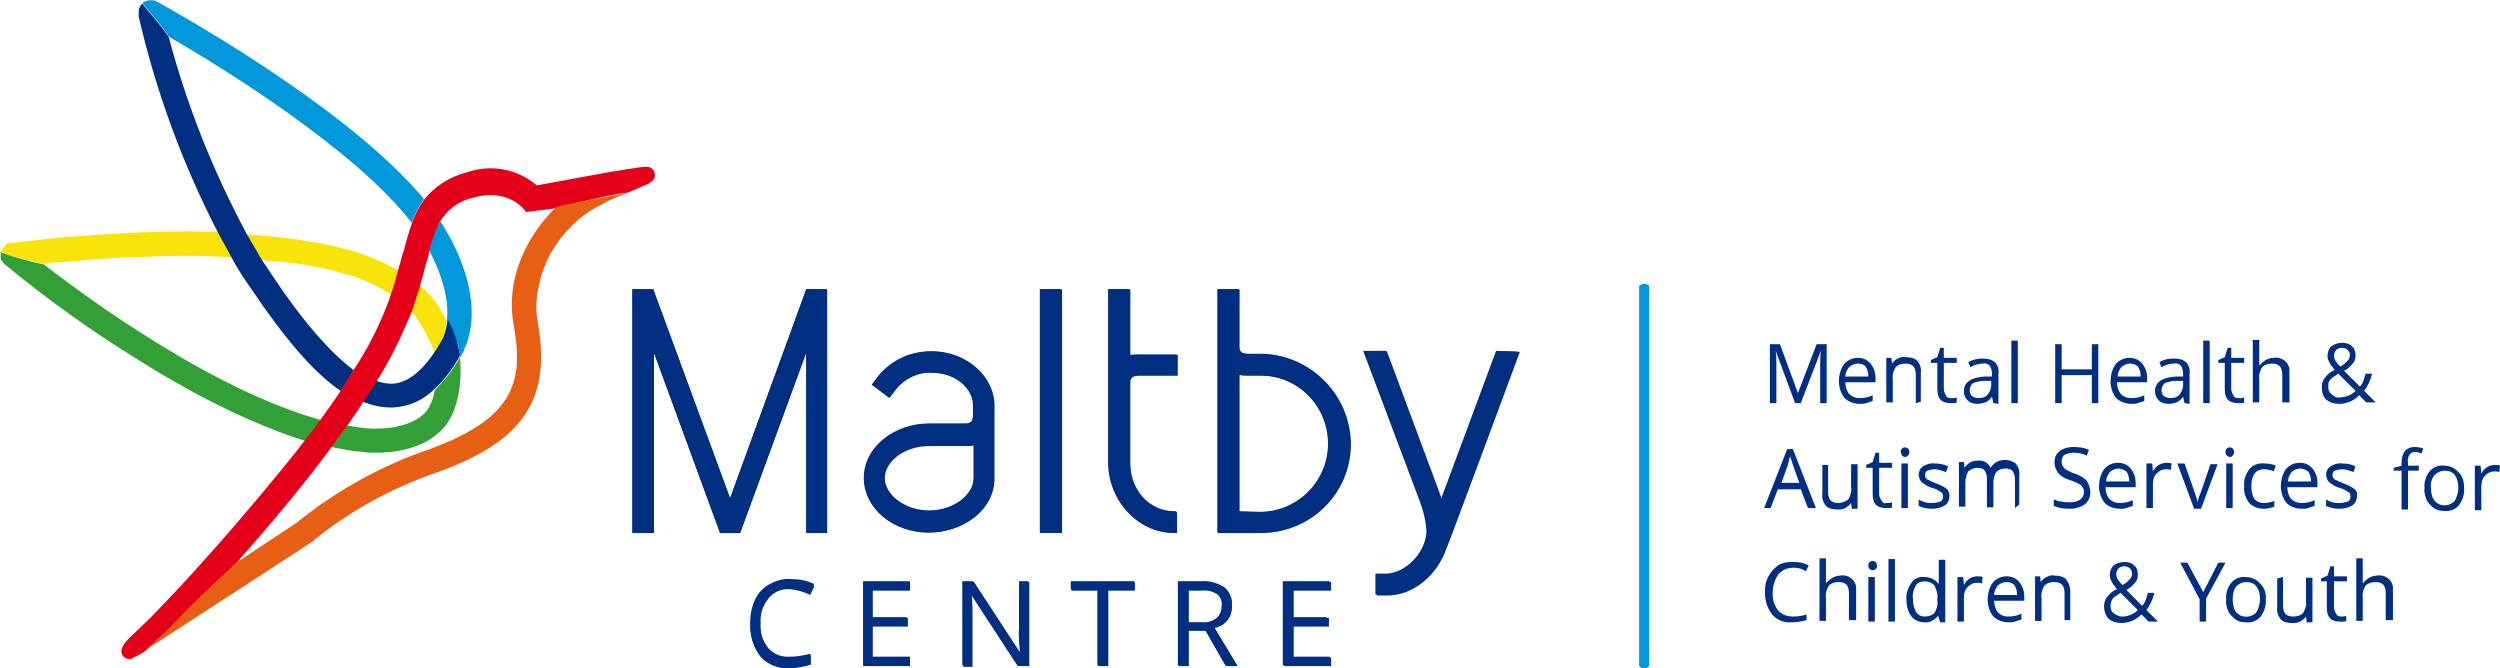 <?xml version="1.0" encoding="utf-8"?>
<!-- Generator: Adobe Illustrator 26.5.0, SVG Export Plug-In . SVG Version: 6.00 Build 0)  -->
<svg version="1.1" id="Group_354" xmlns="http://www.w3.org/2000/svg" xmlns:xlink="http://www.w3.org/1999/xlink" x="0px" y="0px"
	 viewBox="0 0 347.9 93" style="enable-background:new 0 0 347.9 93;" xml:space="preserve">
<style type="text/css">
	.st0{fill:#002E81;}
	.st1{fill:#0098DA;}
	.st2{fill:none;}
	.st3{fill:#33A037;}
	.st4{fill:#F9E30A;}
	.st5{fill:#E50019;}
	.st6{fill:#E75F15;}
</style>
<g id="Group_348" transform="translate(0 0.777)">
	<path id="Path_177" class="st0" d="M115.1,39.5v33.9h-2.9V48.3L103,73.4h-2.8L91,48.3v25.1H88V39.5h2.9l10.7,29.1l10.6-29.1
		L115.1,39.5z"/>
	<path id="Path_178" class="st0" d="M120.3,65.8c0-4.3,4.2-7.6,9.1-7.6h5.1c0.2,0,1,0,1-1.1v-1.4c0-2.4-2.5-4.6-5.8-4.6
		c-1.9-0.1-3.8,0.8-5,2.3l-0.9,1.2l-2.4-1.8l0.9-1.2c1.8-2.2,4.5-3.5,7.4-3.5c4.7,0,8.7,3.4,8.7,7.6v10.1c0,4.3-4.2,7.5-9.1,7.5
		S120.3,70.1,120.3,65.8z M129.3,61.3c-3.4,0-6.2,2.1-6.2,4.6c0,2.4,2.8,4.6,6.2,4.6c3.3,0,6.2-2.1,6.2-4.6v-4.7
		c-0.4,0.1-0.7,0.1-1.1,0.1L129.3,61.3z"/>
	<path id="Path_179" class="st0" d="M144.8,39.5h3v33.9h-3V39.5z"/>
	<path id="Path_180" class="st0" d="M163.4,70.5h0.4v2.9h-0.4c-5,0-9.1-4.5-9.1-9.8V39.5h3v9.2c0.4-0.1,0.9-0.1,1.3-0.1h5.3v2.9
		h-5.3c-1.3,0-1.3,0.6-1.3,1v11.2C157.3,67.5,160.1,70.5,163.4,70.5z"/>
	<path id="Path_181" class="st0" d="M169.5,73.4V39.5h3v8.1c0,0.2,0,0.9,1.3,0.9h1.7c6.9,0.1,12.4,5.6,12.5,12.5
		c0,6.9-5.6,12.4-12.5,12.4L169.5,73.4z M175.5,70.5c5.2,0,9.5-4.2,9.5-9.5c0-5.2-4.2-9.5-9.5-9.5h-1.7c-0.4,0-0.9,0-1.3-0.1v19.1
		L175.5,70.5z"/>
	<path id="Path_182" class="st0" d="M211.5,48.2c0,0-9.4,25.4-10.3,27.6c-1.3,3.5-4.5,6.3-8.2,6.3h-1.4v-2.9h1.4c2.8,0,5.7-3,5.7-6
		c-0.1-1.4-0.4-2.7-0.9-4l-7.9-21.1h3.1c7.5,20.1,7.6,20.5,7.7,20.7l7.7-20.7L211.5,48.2z"/>
</g>
<g id="Group_349" transform="translate(16.236 41.293)">
	<path id="Path_183" class="st0" d="M93.7,40.7c-1.2-0.1-2.3,0.4-3,1.3c-0.8,1-1.2,2.2-1.1,3.5c-0.1,1.3,0.3,2.5,1.1,3.6
		c0.8,0.9,1.9,1.3,3.1,1.3c0.9,0,1.9-0.2,2.8-0.4v1.2c-1,0.3-2,0.5-3,0.5c-1.5,0.1-3-0.5-4-1.6c-1-1.3-1.5-2.9-1.4-4.5
		c0-1.1,0.2-2.2,0.7-3.2c0.4-0.9,1.1-1.6,2-2.1c0.9-0.5,2-0.8,3-0.7c1.1,0,2.2,0.2,3.2,0.7l-0.6,1.2C95.5,41,94.6,40.8,93.7,40.7z"
		/>
	<path id="Path_184" class="st0" d="M110.4,51.4h-6.5V39.7h6.5v1.2h-5.2v3.8h4.9v1.2h-4.9v4.3h5.2L110.4,51.4z"/>
	<path id="Path_185" class="st0" d="M127,51.4h-1.6l-6.4-9.8H119c0.1,1.2,0.1,2.2,0.1,3.2v6.7h-1.3V39.7h1.5l6.4,9.8h0.1
		c0-0.1,0-0.6-0.1-1.4s0-1.3,0-1.7v-6.7h1.3L127,51.4z"/>
	<path id="Path_186" class="st0" d="M138,51.4h-1.4V40.9h-3.7v-1.2h8.8v1.2H138L138,51.4z"/>
	<path id="Path_187" class="st0" d="M149.2,46.5v4.9h-1.4V39.7h3.2c1.1-0.1,2.2,0.2,3.2,0.8c0.7,0.6,1.1,1.5,1,2.5
		c0.1,1.5-0.9,2.8-2.4,3.1l3.2,5.3h-1.6l-2.8-4.9L149.2,46.5z M149.2,45.4h1.9c0.7,0.1,1.5-0.1,2.1-0.6c0.5-0.4,0.7-1.1,0.7-1.7
		c0.1-0.6-0.2-1.3-0.7-1.7c-0.7-0.4-1.4-0.6-2.2-0.5h-1.8L149.2,45.4z"/>
	<path id="Path_188" class="st0" d="M169,51.4h-6.5V39.7h6.5v1.2h-5.2v3.8h4.9v1.2h-4.9v4.3h5.2V51.4z"/>
</g>
<path id="Path_189" class="st1" d="M229.5,92.6c-0.1,0.3-0.4,0.4-0.7,0.4c-0.3,0-0.6-0.1-0.7-0.4V39.8c0.2-0.2,0.5-0.3,0.7-0.3
	c0.3,0,0.5,0.1,0.7,0.3L229.5,92.6z"/>
<g id="Group_352" transform="translate(0 0.726)">
	<g id="Group_350">
		<path id="Path_190" class="st0" d="M115.1,39.5v33.9h-2.9V48.3L103,73.4h-2.8L91,48.3v25.1H88V39.5h2.9l10.7,29.1l10.6-29.1H115.1
			z"/>
		<path id="Path_191" class="st0" d="M120.2,65.8c0-4.3,4.2-7.6,9.1-7.6h5.1c0.2,0,1,0,1-1.1v-1.4c0-2.4-2.5-4.6-5.8-4.6
			c-1.9-0.1-3.8,0.8-5,2.3l-0.9,1.2l-2.4-1.8l0.9-1.2c1.8-2.2,4.5-3.5,7.4-3.4c4.7,0,8.7,3.4,8.7,7.6v10.1c0,4.2-4.2,7.5-9.1,7.5
			S120.2,70,120.2,65.8z M129.3,61.2c-3.4,0-6.2,2.1-6.2,4.5c0,2.4,2.8,4.6,6.2,4.6c3.3,0,6.2-2.1,6.2-4.6v-4.7
			c-0.4,0.1-0.7,0.1-1.1,0.1L129.3,61.2z"/>
		<path id="Path_192" class="st0" d="M144.7,39.5h2.9v33.9h-2.9V39.5z"/>
		<path id="Path_193" class="st0" d="M163.3,70.4h0.4v3h-0.4c-5,0-9.1-4.5-9.1-9.8V39.5h2.9v9.2c0.4-0.1,0.9-0.1,1.3-0.1h5.3v2.9
			h-5.3c-1.3,0-1.3,0.6-1.3,1v11.2C157.2,67.4,160,70.4,163.3,70.4z"/>
		<path id="Path_194" class="st0" d="M169.4,73.4V39.5h2.9v8.1c0,0.2,0,0.9,1.3,0.9h1.7c6.9,0,12.4,5.6,12.4,12.4
			s-5.6,12.4-12.4,12.4L169.4,73.4z M175.3,70.5c5.2,0,9.5-4.2,9.5-9.5c0-5.2-4.2-9.5-9.5-9.5h-1.7c-0.4,0-0.9,0-1.3-0.1v19
			L175.3,70.5z"/>
		<path id="Path_195" class="st0" d="M211.3,48.2c0,0-9.4,25.3-10.3,27.5c-1.3,3.5-4.5,6.3-8.2,6.3h-1.4v-2.9h1.4c2.8,0,5.7-3,5.7-6
			c-0.1-1.4-0.4-2.7-0.9-4l-7.9-21h3.1c7.5,20.1,7.6,20.4,7.7,20.7l7.7-20.7L211.3,48.2z"/>
	</g>
	<g id="Group_351" transform="translate(16.209 40.455)">
		<path id="Path_196" class="st0" d="M93.7,40.7c-1.2-0.1-2.3,0.4-3,1.3c-0.8,1-1.2,2.2-1.1,3.5c-0.1,1.3,0.3,2.5,1.1,3.5
			c0.8,0.9,1.9,1.3,3.1,1.2c0.9,0,1.9-0.2,2.8-0.4v1.2c-1,0.3-2,0.5-3,0.5c-1.5,0.1-3-0.5-4-1.6c-1-1.3-1.5-2.8-1.4-4.5
			c0-1.1,0.2-2.2,0.7-3.2c0.4-0.9,1.1-1.6,2-2.1c0.9-0.5,2-0.8,3-0.7c1.1,0,2.2,0.2,3.2,0.7l-0.6,1.2C95.5,41,94.6,40.7,93.7,40.7z"
			/>
		<path id="Path_197" class="st0" d="M110.4,51.4h-6.5V39.7h6.5v1.2h-5.2v3.8h4.8v1.2h-4.8v4.3h5.2V51.4z"/>
		<path id="Path_198" class="st0" d="M126.9,51.4h-1.5l-6.4-9.8h-0.1c0.1,1.2,0.1,2.2,0.1,3.2v6.6h-1.3V39.7h1.5l6.4,9.8h0.1
			c0-0.1,0-0.6-0.1-1.4c0-0.8-0.1-1.3,0-1.7v-6.7h1.3L126.9,51.4z"/>
		<path id="Path_199" class="st0" d="M137.9,51.4h-1.4V40.9h-3.7v-1.2h8.8v1.2h-3.7L137.9,51.4z"/>
		<path id="Path_200" class="st0" d="M149.1,46.5v4.9h-1.4V39.7h3.2c1.1-0.1,2.2,0.2,3.2,0.8c0.7,0.6,1.1,1.5,1,2.5
			c0.1,1.5-0.9,2.8-2.4,3.1l3.2,5.3h-1.6l-2.8-4.9H149.1z M149.1,45.4h1.9c0.7,0.1,1.5-0.1,2.1-0.6c0.5-0.4,0.7-1.1,0.7-1.7
			c0.1-0.6-0.2-1.3-0.7-1.7c-0.7-0.4-1.4-0.6-2.2-0.5h-1.8L149.1,45.4z"/>
		<path id="Path_201" class="st0" d="M168.8,51.4h-6.5V39.7h6.5v1.2h-5.2v3.8h4.8v1.2h-4.8v4.3h5.2V51.4z"/>
	</g>
</g>
<path id="Path_202" class="st2" d="M49.3,51.5c2.1-3.3,3.9-6.8,5.2-10.5c0,0-0.1,0-0.1-0.1c-2-1.3-4.1-2.2-6.4-2.9
	c-2.4-0.7-4.9-1.2-7.3-1.5l-0.2,0c-0.9-0.2-2-0.3-3.1-0.4c-0.3,0-0.6-0.1-0.9-0.1c0.4,0.7,0.9,1.4,1.4,2.1
	C42.1,44.7,46,49.1,49.3,51.5z"/>
<path id="Path_203" class="st2" d="M41,33.2l0.2,0c2.6,0.4,5.2,0.9,7.8,1.6c2.3,0.7,4.5,1.6,6.5,2.8c0.1-0.3,0.2-0.6,0.3-1
	c0.1-0.4,0.2-0.8,0.3-1.2l0.2-0.6c0.4-1.3,0.7-2.6,1.1-3.8C49.5,20.8,31.1,9.5,23.5,5.1c0,0,0,0,0,0.1c2.5,9.5,6.1,18.6,10.8,27.3
	c1.2,0.1,2.3,0.2,3.4,0.3C38.9,32.9,40,33,41,33.2z"/>
<path id="Path_204" class="st2" d="M47.4,54.4c-3.7-2.6-7.8-7.3-12.5-14.3c-0.9-1.4-1.8-2.9-2.7-4.3c-1.9-0.1-4-0.2-6.1-0.2
	c-2.6,0-5.3,0.1-8.1,0.2c-3.2,0.1-6.4,0.4-9.8,0.7c-0.8,0.1-1.5,0.2-2.3,0.2l0.1,0.1c3,2.3,7.8,5.9,13.5,9.5
	c9.5,6.1,18,10.2,25,12.1c0.5-0.7,1-1.4,1.5-2.1C46.6,55.6,47,55,47.4,54.4z"/>
<path id="Path_205" class="st2" d="M50.9,59.6c0.1,0,5.3,0.6,8.1-2.1c0.8-0.9,1.3-2,1.4-3.2c-1.6,1.5-3.6,2.4-5.8,2.6
	c-0.1,0-0.3,0-0.4,0c-1.3,0-2.6-0.3-3.8-0.8c-0.4,0.7-0.9,1.4-1.4,2.1c-0.2,0.3-0.5,0.7-0.7,1C49.1,59.4,50,59.5,50.9,59.6
	L50.9,59.6z"/>
<path id="Path_206" class="st2" d="M54.5,53.5c2.1-0.1,4.1-1.6,6-4.6c0-0.1,0-0.1-0.1-0.2c-0.1-0.3-0.2-0.6-0.4-0.9
	c-0.6-1.3-1.3-2.6-2.1-3.8c-0.2-0.3-0.5-0.5-0.7-0.8c-1.3,3.4-3,6.7-5,9.8C53,53.4,53.7,53.5,54.5,53.5z"/>
<path id="Path_207" class="st2" d="M32.9,78.4L32.9,78.4L32.9,78.4L32.9,78.4z"/>
<path id="Path_208" class="st2" d="M59.3,36.3c-0.1,0.4-0.2,0.8-0.3,1.2c-0.2,0.7-0.4,1.5-0.6,2.2c0.8,0.7,1.5,1.4,2.2,2.1
	c0.6,0.8,1.2,1.7,1.6,2.7l0,0c0.5-4.6-2.4-9.5-2.4-9.6l-0.1-0.1l0,0c-0.1,0.3-0.2,0.6-0.2,0.9L59.3,36.3z"/>
<path id="Path_209" class="st2" d="M64.7,48.3c0,0,0,0.1-0.1,0.1c0,0.1-0.1,0.3-0.1,0.4c-0.2,0.3-0.3,0.6-0.5,0.9
	c0.4,3.9-0.4,8-2.6,10.2c-2.7,2.7-6.8,3.1-9.1,3.1c-0.6,0-1.2,0-1.8-0.1c-1.5-0.1-3-0.4-4.5-0.7c-4,5.3-8.9,11.2-13.5,16.4l0.4-0.3
	l0,0c4.3-2.9,8.1-5.4,8.5-5.7c0.1,0,0.1-0.1,0.2-0.2c5.4-4.3,11.5-7.7,18.1-9.9c11.7-4.2,13.1-9.3,11.7-17.2
	c-1.1-6.2,1.6-12.3,5.9-16.5l0,0c0,0,0,0,0,0l-4.1,0.5l-0.4-0.5c-0.1-0.1-2.4-2.8-6.9-1.5c-2,0.4-3.7,1.7-4.7,3.4
	c0.6,0.8,1.1,1.7,1.5,2.6C63.2,34.1,67.5,41.9,64.7,48.3z"/>
<path id="Path_210" class="st3" d="M52.3,63c2.3,0,6.4-0.4,9.1-3.1c2.2-2.1,3-6.3,2.6-10.2l0,0c-0.9,1.7-2.1,3.2-3.5,4.6
	c-0.2,1.2-0.6,2.3-1.4,3.2c-2.8,2.7-8.1,2.1-8.1,2.1l-0.1,0c-0.8-0.1-1.7-0.2-2.6-0.4c-0.7,1-1.4,2-2.2,3c1.5,0.3,3,0.6,4.5,0.7
	C51.1,63,51.7,63,52.3,63z"/>
<path id="Path_211" class="st3" d="M19.6,46.3c-5.7-3.6-10.5-7.2-13.5-9.5c-2-0.4-4-1-6-1.7c0,0,0,0.1,0,0.1c0,0.1,0,0.1,0,0.2
	s0,0.1,0,0.1c0,0.1,0,0.1,0,0.2c0,0,0,0,0,0c0,0,0,0.1,0,0.1c0,0.1,0,0.1,0,0.2c0,0.1,0,0.1,0.1,0.2c0,0.1,0,0.1,0.1,0.1
	c0,0.1,0.1,0.1,0.1,0.2c0,0,0.1,0.1,0.1,0.1c0,0.1,0.1,0.1,0.2,0.2c0,0,0,0,0.1,0.1c0,0,0,0,0,0c5.7,4.7,11.7,9,18,12.9
	c7.2,4.6,15.8,9.1,23.8,11.6c0.7-1,1.5-1.9,2.2-2.9C37.6,56.5,29.1,52.4,19.6,46.3z"/>
<path id="Path_212" class="st4" d="M40.5,36.6l0.2,0c2.5,0.3,4.9,0.8,7.3,1.5c2.3,0.6,4.4,1.6,6.4,2.9c0,0,0.1,0,0.1,0.1
	c0.4-1.2,0.7-2.3,1-3.4c-2-1.2-4.2-2.1-6.5-2.8c-2.6-0.7-5.1-1.2-7.8-1.6l-0.2,0c-1-0.2-2.1-0.3-3.3-0.4c-1.1-0.1-2.2-0.2-3.4-0.3
	c0.7,1.2,1.4,2.4,2.1,3.6c0.3,0,0.6,0.1,0.9,0.1C38.5,36.3,39.5,36.4,40.5,36.6z"/>
<path id="Path_213" class="st4" d="M6,36.7c0.8-0.1,1.5-0.2,2.3-0.2c3.4-0.3,6.7-0.6,9.8-0.7c2.8-0.1,5.5-0.2,8.1-0.2
	c2.1,0,4.1,0.1,6.1,0.2c-0.7-1.2-1.3-2.3-1.9-3.5c-1.3,0-2.7-0.1-4.1-0.1c-2.6,0-5.4,0.1-8.3,0.2c-3.2,0.2-6.6,0.4-10,0.7
	c-2.1,0.2-4.3,0.5-6.5,0.7c0,0-0.1,0-0.1,0c-0.1,0-0.1,0-0.2,0c-0.1,0-0.1,0-0.2,0.1c-0.1,0-0.1,0-0.1,0.1c-0.1,0-0.1,0.1-0.1,0.1
	c0,0-0.1,0.1-0.1,0.1c0,0-0.1,0.1-0.1,0.1c0,0-0.1,0.1-0.1,0.1c0,0,0,0,0,0c0,0.1-0.1,0.1-0.1,0.2c0,0-0.1,0.1-0.1,0.1
	c0,0.1,0,0.1-0.1,0.2c0,0,0,0.1-0.1,0.1c0,0,0,0,0,0.1C2,35.8,4,36.3,6,36.7L6,36.7z"/>
<path id="Path_214" class="st4" d="M58.4,39.7c-0.3,1.1-0.7,2.3-1.2,3.6c0.2,0.3,0.5,0.5,0.7,0.8c0.8,1.2,1.5,2.5,2.1,3.8
	c0.1,0.3,0.3,0.6,0.4,0.9c0,0.1,0,0.1,0.1,0.2c0.3-0.5,0.7-1.1,1-1.7c0,0,0,0,0,0c0-0.1,0-0.2,0.1-0.2c0.3-0.8,0.5-1.6,0.6-2.4l0,0
	c-0.5-0.9-1-1.8-1.6-2.7C59.9,41.1,59.2,40.4,58.4,39.7z"/>
<path id="Path_215" class="st1" d="M59.7,34.9l0.1,0.1c0,0.1,2.9,5,2.4,9.6l0,0c0.4,0.7,0.7,1.4,0.9,1.8c0.2,0.5,0.4,1,0.6,1.5
	c0.1,0.2,0.1,0.4,0.1,0.6c0.1,0.3,0.1,0.6,0.2,1c0,0.1,0,0.1,0,0.2c0,0,0,0.1,0,0.1c0.2-0.3,0.3-0.6,0.5-0.9
	c0.1-0.1,0.1-0.2,0.1-0.4c0,0,0.1-0.1,0.1-0.1c2.8-6.5-1.5-14.2-1.9-15c-0.5-0.9-1-1.8-1.5-2.6C60.5,32,60,33.4,59.7,34.9L59.7,34.9
	z"/>
<path id="Path_216" class="st1" d="M23.5,5.1c7.6,4.4,25.9,15.7,33.8,25.9c0.4-1.2,1-2.3,1.7-3.3C48,14.5,23,0.9,21.8,0.2
	c-0.6-0.3-1.4-0.2-2,0.2C21,1.9,22.4,3.4,23.5,5.1C23.5,5.2,23.5,5.1,23.5,5.1z"/>
<path id="Path_217" class="st1" d="M63.7,48.4c0-0.2,0-0.4-0.1-0.6c-0.1-0.5-0.3-1-0.6-1.5c-0.2-0.5-0.5-1.1-0.9-1.8l0,0
	C62.9,45.7,63.4,47,63.7,48.4z"/>
<path id="Path_218" class="st0" d="M37.8,38.2c-0.5-0.7-0.9-1.4-1.4-2.1c-0.7-1.2-1.4-2.4-2.1-3.6c-4.6-8.6-8.3-17.8-10.8-27.3
	c-1.2-1.8-2.6-3.3-3.7-4.7c-0.1,0.1-0.3,0.3-0.3,0.4c-0.2,0.3-0.2,0.6-0.2,1c0,0.1,0,0.3,0,0.4c2.4,10.4,6.1,20.5,11,30
	c0.6,1.2,1.3,2.3,1.9,3.5c0.8,1.5,1.7,2.9,2.7,4.3c4.7,7,8.7,11.7,12.5,14.3c0.7-1,1.3-2,1.8-2.9C46,49.1,42.1,44.7,37.8,38.2z"/>
<path id="Path_219" class="st0" d="M64,49.6c0-0.1,0-0.2,0-0.2c-0.1-0.4-0.1-0.7-0.2-1c-0.3-1.4-0.8-2.7-1.5-3.9
	c-0.1,0.8-0.3,1.6-0.6,2.4c0,0.1-0.1,0.2-0.1,0.2c0,0,0,0,0,0c-0.3,0.6-0.7,1.2-1,1.7c-1.9,2.9-3.9,4.5-6,4.6
	c-0.7,0-1.5-0.1-2.2-0.4c-0.6,0.9-1.2,1.9-1.9,2.9c1.2,0.5,2.5,0.8,3.8,0.8c0.1,0,0.3,0,0.4,0c2.2-0.1,4.2-1,5.8-2.6
	c1.4-1.3,2.6-2.9,3.5-4.6l0,0C64,49.7,64,49.7,64,49.6z"/>
<path id="Path_220" class="st5" d="M91,23.8c-0.2-0.4-0.6-0.6-1.1-0.6c-0.7,0-5.4,0.8-5.4,0.8l-9.8,1.8c-2.7-2.3-6.4-3-9.8-1.8
	c-2.3,0.6-4.4,1.9-5.9,3.8c-0.7,1-1.3,2.1-1.7,3.3c-0.4,1.2-0.8,2.5-1.1,3.8L56,35.4c-0.1,0.4-0.2,0.8-0.3,1.2
	c-0.1,0.3-0.2,0.6-0.3,1c-0.3,1.1-0.6,2.2-1,3.4c-1.3,3.7-3,7.2-5.2,10.5c-0.6,0.9-1.2,1.9-1.8,2.9c-0.4,0.6-0.8,1.2-1.3,1.9
	c-0.5,0.7-1,1.4-1.5,2.1c-0.7,1-1.5,2-2.2,2.9c-1.1,1.5-2.3,2.9-3.5,4.4c-2.7,3.3-5.5,6.6-8.3,9.8c-2.4,2.7-4.8,5.4-7.3,8
	c-0.8,0.8-1.6,1.7-2.4,2.5c-0.8,0.8-1.6,1.5-2.4,2.3c-0.6,0.6-1.7,1.5-1.6,2.5c0.1,0.6,0.7,1,1.3,0.9c0.1,0,0.1,0,0.2-0.1
	c0.6-0.3,1.2-0.6,1.7-0.9c4.6-3.8,4-4.2,12.8-12.2l0,0v0v0l-0.4,0.3c4.6-5.2,9.6-11.1,13.5-16.4c0.8-1,1.5-2.1,2.2-3
	c0.2-0.3,0.5-0.7,0.7-1c0.5-0.7,1-1.4,1.4-2.1c0.7-1,1.3-2,1.9-2.9c2-3.1,3.6-6.4,5-9.8c0.5-1.3,0.8-2.5,1.2-3.6
	c0.2-0.8,0.4-1.5,0.6-2.2c0.1-0.4,0.2-0.8,0.3-1.2l0.2-0.6c0.1-0.3,0.2-0.6,0.2-0.9c0.3-1.4,0.8-2.8,1.5-4.2c1-1.7,2.7-3,4.7-3.4
	c4.5-1.3,6.8,1.4,6.9,1.5l0.4,0.5l4.1-0.5c0,0,0,0,0,0c2.8-0.7,7.3-1.9,10.1-2.2l3-1.3C90.5,25.3,91.5,25,91,23.8z"/>
<path id="Path_221" class="st6" d="M32.9,78.3L32.9,78.3L32.9,78.3L32.9,78.3z"/>
<path id="Path_222" class="st6" d="M77.4,28.8c-4.3,4.2-7.1,10.3-5.9,16.5c1.4,7.9,0,12.9-11.7,17.2c-6.5,2.2-12.7,5.6-18.1,9.9
	c-0.1,0.1-0.2,0.2-0.2,0.2c-0.5,0.3-4.2,2.8-8.6,5.7v0v0l0,0c-8.8,8-8.2,8.4-12.8,12.2c0.2-0.1,0.3-0.2,0.5-0.3
	c0.3-0.2,0.8-0.5,1.3-0.8c5.4-3.5,21.1-13.7,21.5-14c0.2-0.1,0.4-0.3,0.5-0.4c5.1-4.1,10.9-7.2,17-9.3c12-4.3,15.9-10.2,13.9-21
	c-0.2-1.1-0.2-2.2-0.1-3.2c0.1-1.2,0.4-2.3,0.7-3.4c0.4-1.2,0.9-2.3,1.5-3.3c0.7-1.1,1.4-2.1,2.3-3c0.9-1,1.9-1.8,3-2.5
	c1.7-1,3.5-1.9,5.3-2.5C83.4,27.6,80.2,28.1,77.4,28.8z"/>
<path id="Path_223" class="st0" d="M249.8,56.1l-2.7-7.3h0c0.1,0.6,0.1,1.3,0.1,2.1v5.2h-0.9v-8.2h1.4l2.5,6.8h0l2.6-6.8h1.4v8.2
	h-0.9v-5.3c0-0.6,0-1.3,0.1-2h0l-2.8,7.3H249.8z"/>
<path id="Path_224" class="st0" d="M258.8,56.2c-0.8,0-1.6-0.3-2.1-0.8c-0.5-0.6-0.8-1.5-0.8-2.3c0-0.8,0.2-1.7,0.7-2.4
	c0.5-0.6,1.2-0.9,1.9-0.9c0.7,0,1.3,0.2,1.8,0.8c0.5,0.6,0.7,1.3,0.7,2v0.6h-4.2c0,0.6,0.2,1.2,0.5,1.6c0.4,0.4,0.9,0.6,1.4,0.6
	c0.7,0,1.3-0.1,1.9-0.4v0.8c-0.3,0.1-0.6,0.2-0.9,0.3C259.5,56.2,259.1,56.2,258.8,56.2z M258.5,50.6c-0.4,0-0.9,0.2-1.2,0.5
	c-0.3,0.4-0.5,0.8-0.5,1.3h3.2c0-0.5-0.1-1-0.4-1.4C259.4,50.7,258.9,50.6,258.5,50.6L258.5,50.6z"/>
<path id="Path_225" class="st0" d="M266.6,56.1v-4c0-0.4-0.1-0.8-0.3-1.1c-0.3-0.3-0.7-0.4-1.1-0.4c-0.5,0-1,0.1-1.4,0.5
	c-0.3,0.5-0.5,1.1-0.4,1.7v3.2h-0.9v-6.2h0.7l0.1,0.8h0c0.2-0.3,0.5-0.6,0.8-0.7c0.4-0.2,0.7-0.3,1.1-0.2c0.6,0,1.2,0.1,1.6,0.5
	c0.4,0.5,0.6,1.1,0.5,1.7v4L266.6,56.1z"/>
<path id="Path_226" class="st0" d="M271.4,55.4c0.2,0,0.3,0,0.5,0c0.1,0,0.2,0,0.4-0.1V56c-0.1,0.1-0.3,0.1-0.4,0.1
	c-0.2,0-0.3,0-0.5,0c-1.2,0-1.8-0.6-1.8-1.9v-3.7h-0.9v-0.4l0.9-0.4l0.4-1.3h0.5v1.4h1.8v0.7h-1.8v3.6c0,0.3,0.1,0.6,0.3,0.9
	C270.9,55.3,271.1,55.4,271.4,55.4z"/>
<path id="Path_227" class="st0" d="M277.4,56.1l-0.2-0.9h0c-0.2,0.3-0.5,0.6-0.9,0.8c-0.4,0.1-0.7,0.2-1.1,0.2c-0.5,0-1-0.1-1.4-0.5
	c-0.4-0.4-0.5-0.8-0.5-1.3c0-1.2,1-1.9,2.9-2l1,0V52c0-0.4-0.1-0.8-0.3-1.1c-0.3-0.3-0.6-0.4-1-0.3c-0.6,0-1.2,0.2-1.7,0.5l-0.3-0.7
	c0.3-0.2,0.6-0.3,1-0.4c0.3-0.1,0.7-0.1,1.1-0.1c0.6,0,1.1,0.1,1.6,0.5c0.4,0.4,0.6,1,0.5,1.6v4.2L277.4,56.1z M275.3,55.4
	c0.5,0,1-0.1,1.3-0.5c0.3-0.4,0.5-0.8,0.5-1.3V53l-0.9,0c-0.5,0-1.1,0.1-1.6,0.3c-0.3,0.2-0.5,0.6-0.5,1c0,0.3,0.1,0.6,0.3,0.8
	C274.7,55.3,275,55.4,275.3,55.4z"/>
<path id="Path_228" class="st0" d="M280.8,56.1h-0.9v-8.7h0.9V56.1z"/>
<path id="Path_229" class="st0" d="M292,56.1h-0.9v-3.9h-4.2v3.9h-0.9v-8.2h0.9v3.5h4.2v-3.5h0.9L292,56.1z"/>
<path id="Path_230" class="st0" d="M296.6,56.2c-0.8,0-1.6-0.3-2.1-0.8c-0.5-0.6-0.8-1.5-0.8-2.3c0-0.8,0.2-1.7,0.7-2.4
	c0.5-0.6,1.2-0.9,1.9-0.9c0.7,0,1.3,0.2,1.8,0.8c0.5,0.6,0.7,1.3,0.7,2v0.6h-4.2c0,0.6,0.2,1.2,0.5,1.6c0.4,0.4,0.9,0.6,1.4,0.6
	c0.7,0,1.3-0.1,1.9-0.4v0.8c-0.3,0.1-0.6,0.2-0.9,0.3C297.3,56.2,297,56.2,296.6,56.2z M296.4,50.6c-0.4,0-0.9,0.2-1.2,0.5
	c-0.3,0.4-0.5,0.8-0.5,1.3h3.2c0-0.5-0.1-1-0.4-1.4C297.2,50.7,296.8,50.6,296.4,50.6L296.4,50.6z"/>
<path id="Path_231" class="st0" d="M304,56.1l-0.2-0.9h0c-0.2,0.3-0.5,0.6-0.9,0.8c-0.4,0.1-0.7,0.2-1.1,0.2c-0.5,0-1-0.1-1.4-0.5
	c-0.4-0.4-0.5-0.8-0.5-1.3c0-1.2,1-1.9,2.9-2l1,0V52c0-0.4-0.1-0.8-0.3-1.1c-0.3-0.3-0.6-0.4-1-0.3c-0.6,0-1.2,0.2-1.7,0.5l-0.3-0.7
	c0.3-0.2,0.6-0.3,1-0.4c0.3-0.1,0.7-0.1,1.1-0.1c0.6,0,1.1,0.1,1.6,0.5c0.4,0.4,0.6,1,0.5,1.6v4.2L304,56.1z M302,55.4
	c0.5,0,1-0.1,1.3-0.5c0.3-0.4,0.5-0.8,0.5-1.3V53l-0.9,0c-0.5,0-1.1,0.1-1.6,0.3c-0.3,0.2-0.5,0.6-0.5,1c0,0.3,0.1,0.6,0.3,0.8
	C301.4,55.3,301.7,55.4,302,55.4z"/>
<path id="Path_232" class="st0" d="M307.5,56.1h-0.9v-8.7h0.9V56.1z"/>
<path id="Path_233" class="st0" d="M311.4,55.4c0.2,0,0.3,0,0.5,0c0.1,0,0.2,0,0.4-0.1V56c-0.1,0.1-0.3,0.1-0.4,0.1
	c-0.2,0-0.3,0-0.5,0c-1.2,0-1.8-0.6-1.8-1.9v-3.7h-0.9v-0.4l0.9-0.4l0.4-1.3h0.5v1.4h1.8v0.7h-1.8v3.6c0,0.3,0.1,0.6,0.3,0.9
	C310.9,55.3,311.1,55.4,311.4,55.4z"/>
<path id="Path_234" class="st0" d="M317.6,56.1v-4c0-0.4-0.1-0.8-0.3-1.1c-0.3-0.3-0.7-0.4-1.1-0.4c-0.5,0-1,0.1-1.4,0.5
	c-0.3,0.5-0.5,1.1-0.4,1.7v3.2h-0.9v-8.7h0.9V50c0,0.3,0,0.5,0,0.8h0.1c0.2-0.3,0.5-0.5,0.8-0.7c0.4-0.2,0.7-0.3,1.1-0.3
	c1.1-0.2,2.1,0.6,2.2,1.6c0,0.2,0,0.4,0,0.6v4H317.6z"/>
<path id="Path_235" class="st0" d="M323.1,53.9c0-0.5,0.1-0.9,0.4-1.3c0.4-0.5,0.8-0.9,1.4-1.1c-0.2-0.3-0.4-0.5-0.6-0.8
	c-0.1-0.2-0.2-0.4-0.3-0.6c-0.1-0.2-0.1-0.4-0.1-0.6c0-0.5,0.2-1,0.5-1.3c0.4-0.3,1-0.5,1.5-0.5c0.5,0,1,0.1,1.4,0.5
	c0.4,0.3,0.5,0.8,0.5,1.3c0,0.4-0.1,0.8-0.4,1.1c-0.3,0.4-0.8,0.8-1.2,1l2.2,2.2c0.2-0.2,0.4-0.5,0.5-0.8c0.1-0.3,0.2-0.7,0.3-1h0.9
	c-0.2,0.9-0.6,1.7-1.1,2.4l1.6,1.6h-1.3l-1-1c-0.4,0.4-0.8,0.7-1.3,0.9c-0.5,0.2-1,0.3-1.5,0.3c-0.7,0-1.3-0.2-1.8-0.6
	C323.3,55.2,323.1,54.6,323.1,53.9z M325.6,55.3c0.8,0,1.6-0.3,2.2-0.9l-2.4-2.4c-0.3,0.2-0.6,0.4-0.9,0.6c-0.2,0.2-0.3,0.3-0.4,0.5
	c-0.1,0.2-0.1,0.4-0.1,0.7c0,0.4,0.1,0.8,0.4,1C324.8,55.2,325.2,55.4,325.6,55.3L325.6,55.3z M324.8,49.5c0,0.3,0.1,0.5,0.2,0.7
	c0.2,0.3,0.4,0.6,0.7,0.8c0.4-0.2,0.7-0.5,1-0.8c0.2-0.2,0.3-0.5,0.3-0.8c0-0.3-0.1-0.5-0.3-0.7c-0.2-0.2-0.5-0.3-0.8-0.3
	c-0.3,0-0.6,0.1-0.8,0.3C324.9,49,324.8,49.2,324.8,49.5L324.8,49.5z"/>
<path id="Path_236" class="st0" d="M251.6,70.7l-1-2.6h-3.2l-1,2.6h-0.9l3.2-8.2h0.8l3.2,8.2H251.6z M250.4,67.2l-0.9-2.5
	c-0.1-0.3-0.2-0.7-0.4-1.2c-0.1,0.4-0.2,0.8-0.3,1.2l-0.9,2.5H250.4z"/>
<path id="Path_237" class="st0" d="M254.4,64.5v4c0,0.4,0.1,0.8,0.3,1.1c0.3,0.3,0.7,0.4,1.1,0.4c0.5,0,1-0.2,1.4-0.5
	c0.3-0.5,0.5-1.1,0.4-1.7v-3.2h0.9v6.2h-0.8l-0.1-0.8h0c-0.2,0.3-0.5,0.5-0.8,0.7c-0.4,0.2-0.7,0.2-1.1,0.2c-0.6,0-1.2-0.1-1.6-0.5
	c-0.4-0.5-0.6-1.1-0.5-1.7v-4H254.4z"/>
<path id="Path_238" class="st0" d="M262.5,70c0.3,0,0.6,0,0.8-0.1v0.7c-0.1,0.1-0.3,0.1-0.4,0.1c-0.2,0-0.3,0-0.5,0
	c-1.2,0-1.8-0.6-1.8-1.9v-3.7h-0.9v-0.4l0.9-0.4l0.4-1.3h0.5v1.4h1.8v0.7h-1.8v3.6c0,0.3,0.1,0.6,0.3,0.9
	C262,70,262.2,70.1,262.5,70z"/>
<path id="Path_239" class="st0" d="M264.5,62.9c0-0.2,0-0.3,0.2-0.5c0.2-0.2,0.5-0.2,0.8,0c0.1,0.1,0.2,0.3,0.2,0.5
	c0,0.2,0,0.3-0.2,0.5c-0.1,0.1-0.2,0.2-0.4,0.2c-0.1,0-0.3-0.1-0.4-0.2C264.6,63.2,264.5,63,264.5,62.9z M265.5,70.7h-0.9v-6.2h0.9
	V70.7z"/>
<path id="Path_240" class="st0" d="M271.3,69c0,0.5-0.2,1-0.6,1.3c-0.5,0.3-1.1,0.5-1.8,0.5c-0.6,0-1.3-0.1-1.9-0.4v-0.9
	c0.3,0.2,0.6,0.3,0.9,0.4c0.3,0.1,0.6,0.1,1,0.1c0.4,0,0.8-0.1,1.1-0.2c0.4-0.2,0.5-0.7,0.3-1.1c0-0.1-0.1-0.2-0.2-0.2
	c-0.4-0.3-0.8-0.5-1.2-0.6c-0.4-0.1-0.8-0.3-1.2-0.6c-0.2-0.1-0.4-0.3-0.5-0.5c-0.1-0.2-0.2-0.5-0.2-0.7c0-0.5,0.2-0.9,0.6-1.2
	c0.5-0.3,1.1-0.5,1.6-0.4c0.7,0,1.3,0.1,1.9,0.4l-0.3,0.8c-0.5-0.2-1.1-0.4-1.6-0.4c-0.3,0-0.7,0.1-1,0.2c-0.2,0.1-0.3,0.3-0.3,0.6
	c0,0.2,0,0.3,0.1,0.4c0.1,0.1,0.2,0.3,0.4,0.3c0.3,0.2,0.7,0.3,1.1,0.5c0.5,0.2,1,0.4,1.5,0.8C271.1,68.3,271.3,68.6,271.3,69z"/>
<path id="Path_241" class="st0" d="M280.4,70.7v-4c0-0.4-0.1-0.8-0.3-1.1c-0.2-0.3-0.6-0.4-1-0.4c-0.5,0-0.9,0.1-1.3,0.5
	c-0.3,0.4-0.4,1-0.4,1.5v3.4h-0.9v-4c0-0.4-0.1-0.8-0.3-1.1c-0.2-0.3-0.6-0.4-1-0.4c-0.5,0-0.9,0.2-1.3,0.5
	c-0.3,0.5-0.4,1.1-0.4,1.7v3.2h-0.9v-6.2h0.7l0.1,0.8h0c0.2-0.3,0.4-0.5,0.7-0.7c0.3-0.2,0.7-0.3,1.1-0.3c0.8-0.1,1.5,0.3,1.8,1h0
	c0.2-0.3,0.5-0.6,0.8-0.8c0.4-0.2,0.8-0.3,1.2-0.3c0.6,0,1.1,0.2,1.5,0.5c0.4,0.5,0.6,1.1,0.5,1.7v4L280.4,70.7z"/>
<path id="Path_242" class="st0" d="M290.9,68.5c0,0.7-0.3,1.3-0.8,1.7c-0.6,0.4-1.3,0.6-2.1,0.6c-0.8,0-1.5-0.1-2.2-0.4v-0.9
	c0.3,0.1,0.7,0.3,1.1,0.3c0.4,0.1,0.8,0.1,1.2,0.1c0.5,0,1-0.1,1.4-0.4c0.3-0.2,0.5-0.6,0.5-1c0-0.2,0-0.5-0.2-0.7
	c-0.1-0.2-0.3-0.4-0.6-0.5c-0.4-0.2-0.8-0.4-1.2-0.5c-0.6-0.2-1.2-0.5-1.6-1c-0.3-0.4-0.5-0.9-0.5-1.5c0-0.6,0.2-1.1,0.7-1.5
	c0.5-0.4,1.2-0.6,1.9-0.6c0.8,0,1.5,0.1,2.2,0.4l-0.3,0.8c-0.6-0.3-1.3-0.4-1.9-0.4c-0.4,0-0.8,0.1-1.2,0.3
	c-0.3,0.2-0.4,0.6-0.4,0.9c0,0.2,0,0.5,0.2,0.7c0.1,0.2,0.3,0.4,0.5,0.5c0.4,0.2,0.7,0.4,1.1,0.5c0.6,0.2,1.2,0.5,1.7,1
	C290.7,67.5,290.9,68,290.9,68.5z"/>
<path id="Path_243" class="st0" d="M295,70.8c-0.8,0-1.6-0.3-2.1-0.8c-0.5-0.6-0.8-1.5-0.8-2.3c0-0.8,0.2-1.7,0.7-2.4
	c0.5-0.6,1.2-0.9,1.9-0.9c0.7,0,1.3,0.2,1.8,0.8c0.5,0.6,0.7,1.3,0.7,2v0.6h-4.2c0,0.6,0.2,1.2,0.5,1.6c0.4,0.4,0.9,0.6,1.4,0.6
	c0.7,0,1.3-0.1,1.9-0.4v0.8c-0.3,0.1-0.6,0.2-0.9,0.3C295.7,70.8,295.4,70.8,295,70.8z M294.8,65.2c-0.4,0-0.9,0.2-1.2,0.5
	c-0.3,0.4-0.5,0.8-0.5,1.3h3.2c0-0.5-0.1-1-0.4-1.4C295.6,65.4,295.2,65.2,294.8,65.2z"/>
<path id="Path_244" class="st0" d="M301.5,64.4c0.2,0,0.5,0,0.7,0.1l-0.1,0.9c-0.2-0.1-0.4-0.1-0.7-0.1c-0.5,0-0.9,0.2-1.3,0.6
	c-0.4,0.4-0.5,1-0.5,1.5v3.3h-0.9v-6.2h0.8l0.1,1.1h0c0.2-0.4,0.5-0.7,0.8-0.9C300.8,64.5,301.1,64.4,301.5,64.4z"/>
<path id="Path_245" class="st0" d="M305.3,70.7l-2.3-6.2h1l1.3,3.7c0.3,0.9,0.5,1.4,0.5,1.7h0c0.1-0.4,0.2-0.8,0.4-1.2
	c0.2-0.6,0.7-2,1.4-4.1h1l-2.3,6.2H305.3z"/>
<path id="Path_246" class="st0" d="M309.7,62.9c0-0.2,0-0.3,0.2-0.5c0.2-0.2,0.5-0.2,0.8,0c0.1,0.1,0.2,0.3,0.2,0.5
	c0,0.2,0,0.3-0.2,0.5c-0.1,0.1-0.2,0.2-0.4,0.2c-0.1,0-0.3-0.1-0.4-0.2C309.7,63.2,309.7,63,309.7,62.9z M310.7,70.7h-0.9v-6.2h0.9
	L310.7,70.7z"/>
<path id="Path_247" class="st0" d="M315,70.8c-0.8,0-1.5-0.3-2-0.8c-0.5-0.7-0.8-1.5-0.7-2.3c-0.1-0.9,0.2-1.7,0.7-2.4
	c0.5-0.6,1.3-0.9,2.1-0.8c0.3,0,0.6,0,0.9,0.1c0.2,0,0.5,0.1,0.7,0.2l-0.3,0.8c-0.2-0.1-0.4-0.2-0.7-0.2c-0.2-0.1-0.4-0.1-0.6-0.1
	c-1.2,0-1.8,0.8-1.8,2.4c0,0.6,0.1,1.2,0.4,1.7c0.3,0.4,0.8,0.6,1.3,0.6c0.5,0,1.1-0.1,1.5-0.3v0.8C316,70.7,315.5,70.8,315,70.8z"
	/>
<path id="Path_248" class="st0" d="M320.3,70.8c-0.8,0-1.6-0.3-2.1-0.8c-0.5-0.6-0.8-1.5-0.8-2.3c0-0.8,0.2-1.7,0.7-2.4
	c0.5-0.6,1.2-0.9,1.9-0.9c0.7,0,1.3,0.2,1.8,0.8c0.5,0.6,0.7,1.3,0.7,2v0.6h-4.2c0,0.6,0.2,1.2,0.5,1.6c0.4,0.4,0.9,0.6,1.4,0.6
	c0.7,0,1.3-0.1,1.9-0.4v0.8c-0.3,0.1-0.6,0.2-0.9,0.3C321,70.8,320.7,70.8,320.3,70.8z M320.1,65.2c-0.4,0-0.9,0.2-1.2,0.5
	c-0.3,0.4-0.5,0.8-0.5,1.3h3.2c0-0.5-0.1-1-0.4-1.4C320.9,65.4,320.5,65.2,320.1,65.2L320.1,65.2z"/>
<path id="Path_249" class="st0" d="M328,69c0,0.5-0.2,1-0.6,1.3c-0.5,0.3-1.1,0.5-1.8,0.5c-0.6,0-1.3-0.1-1.9-0.4v-0.9
	c0.3,0.2,0.6,0.3,0.9,0.4c0.3,0.1,0.6,0.1,1,0.1c0.4,0,0.8-0.1,1.1-0.2c0.4-0.2,0.5-0.7,0.3-1.1c0-0.1-0.1-0.2-0.2-0.2
	c-0.4-0.3-0.8-0.5-1.2-0.6c-0.4-0.1-0.8-0.3-1.2-0.6c-0.2-0.1-0.4-0.3-0.5-0.5c-0.1-0.2-0.2-0.5-0.2-0.7c0-0.5,0.2-0.9,0.6-1.2
	c0.5-0.3,1.1-0.5,1.6-0.4c0.7,0,1.3,0.1,1.9,0.4l-0.3,0.8c-0.5-0.2-1.1-0.4-1.6-0.4c-0.3,0-0.7,0.1-1,0.2c-0.2,0.1-0.3,0.3-0.3,0.6
	c0,0.2,0,0.3,0.1,0.4c0.1,0.1,0.2,0.3,0.4,0.3c0.3,0.2,0.7,0.3,1.1,0.5c0.5,0.2,1,0.4,1.5,0.8C327.9,68.3,328.1,68.6,328,69z"/>
<path id="Path_250" class="st0" d="M336.6,65.5h-1.5v5.4h-0.9v-5.4h-1.1v-0.4l1.1-0.3v-0.3c0-1.5,0.6-2.3,1.9-2.3
	c0.4,0,0.8,0.1,1.1,0.2l-0.2,0.7c-0.3-0.1-0.6-0.2-0.9-0.2c-0.3,0-0.6,0.1-0.8,0.4c-0.2,0.3-0.3,0.7-0.2,1.1v0.4h1.5L336.6,65.5z"/>
<path id="Path_251" class="st0" d="M342.9,67.9c0.1,0.8-0.2,1.7-0.7,2.4c-0.5,0.6-1.3,0.9-2.1,0.8c-0.5,0-1-0.1-1.4-0.4
	c-0.4-0.3-0.8-0.7-1-1.1c-0.2-0.5-0.4-1.1-0.3-1.7c-0.1-0.8,0.2-1.7,0.7-2.3c0.5-0.6,1.3-0.9,2-0.8c0.8,0,1.5,0.3,2,0.9
	C342.7,66.2,342.9,67,342.9,67.9z M338.3,67.9c0,0.6,0.1,1.3,0.5,1.8c0.7,0.8,1.8,0.8,2.6,0.2c0.1-0.1,0.1-0.1,0.2-0.2
	c0.3-0.5,0.5-1.2,0.5-1.8c0-0.6-0.1-1.3-0.5-1.8c-0.3-0.4-0.8-0.6-1.4-0.6c-0.5,0-1,0.2-1.4,0.6C338.4,66.6,338.2,67.2,338.3,67.9
	L338.3,67.9z"/>
<path id="Path_252" class="st0" d="M347.2,64.7c0.2,0,0.5,0,0.7,0.1l-0.1,0.9c-0.2-0.1-0.4-0.1-0.7-0.1c-0.5,0-0.9,0.2-1.3,0.6
	c-0.4,0.4-0.5,1-0.5,1.5v3.3h-0.9v-6.2h0.8l0.1,1.1h0c0.2-0.4,0.5-0.7,0.8-0.9C346.5,64.8,346.8,64.7,347.2,64.7z"/>
<path id="Path_253" class="st0" d="M249.6,79c-0.8,0-1.6,0.3-2.1,0.9c-0.5,0.7-0.8,1.6-0.8,2.5c-0.1,0.9,0.2,1.8,0.7,2.5
	c0.5,0.6,1.3,0.9,2.1,0.9c0.7,0,1.3-0.1,1.9-0.3v0.8c-0.7,0.2-1.4,0.3-2.1,0.3c-1,0.1-2-0.3-2.7-1.1c-0.7-0.9-1-2-1-3.1
	c0-0.8,0.1-1.5,0.5-2.2c0.3-0.6,0.8-1.1,1.3-1.5c0.6-0.4,1.3-0.5,2.1-0.5c0.8,0,1.5,0.1,2.2,0.5l-0.4,0.8
	C250.9,79.2,250.3,79,249.6,79z"/>
<path id="Path_254" class="st0" d="M257.3,86.5v-4c0-0.4-0.1-0.8-0.3-1.1c-0.3-0.3-0.7-0.4-1.1-0.4c-0.5,0-1,0.1-1.4,0.5
	c-0.3,0.5-0.5,1.1-0.4,1.7v3.2h-0.9v-8.7h0.9v2.6c0,0.3,0,0.5,0,0.8h0.1c0.2-0.3,0.5-0.5,0.8-0.7c0.4-0.2,0.7-0.3,1.1-0.3
	c1.1-0.2,2.1,0.6,2.2,1.6c0,0.2,0,0.4,0,0.6v4H257.3z"/>
<path id="Path_255" class="st0" d="M260,78.7c0-0.2,0-0.3,0.2-0.5c0.2-0.2,0.5-0.2,0.8,0c0.1,0.1,0.2,0.3,0.2,0.5
	c0,0.2,0,0.3-0.2,0.5c-0.2,0.2-0.6,0.2-0.8,0C260,79,260,78.8,260,78.7z M261,86.5H260v-6.2h0.9V86.5z"/>
<path id="Path_256" class="st0" d="M263.7,86.5h-0.9v-8.7h0.9V86.5z"/>
<path id="Path_257" class="st0" d="M269.7,85.7L269.7,85.7c-0.5,0.6-1.2,1-1.9,0.9c-0.7,0-1.4-0.3-1.8-0.8c-0.5-0.7-0.7-1.5-0.7-2.3
	c-0.1-0.8,0.2-1.7,0.7-2.4c0.4-0.6,1.1-0.9,1.8-0.8c0.7,0,1.5,0.3,1.9,0.9h0.1l0-0.4l0-0.4v-2.5h0.9v8.7h-0.7L269.7,85.7z
	 M267.8,85.8c0.5,0,1-0.1,1.4-0.5c0.3-0.5,0.5-1.1,0.4-1.7v-0.2c0.1-0.7-0.1-1.3-0.4-1.9c-0.3-0.4-0.8-0.6-1.4-0.6
	c-0.5,0-1,0.2-1.2,0.6c-0.3,0.5-0.5,1.2-0.4,1.8c0,0.6,0.1,1.2,0.4,1.8C266.9,85.6,267.4,85.8,267.8,85.8L267.8,85.8z"/>
<path id="Path_258" class="st0" d="M275.2,80.2c0.2,0,0.5,0,0.7,0.1l-0.1,0.9c-0.2-0.1-0.4-0.1-0.7-0.1c-0.5,0-0.9,0.2-1.3,0.6
	c-0.4,0.4-0.5,1-0.5,1.5v3.3h-0.9v-6.2h0.8l0.1,1.1h0c0.2-0.4,0.5-0.7,0.8-0.9C274.4,80.3,274.8,80.2,275.2,80.2z"/>
<path id="Path_259" class="st0" d="M279.5,86.6c-0.8,0-1.6-0.3-2.1-0.8c-0.5-0.6-0.8-1.5-0.8-2.3c0-0.8,0.2-1.7,0.7-2.4
	c0.5-0.6,1.2-0.9,1.9-0.9c0.7,0,1.3,0.2,1.8,0.8c0.5,0.6,0.7,1.3,0.7,2v0.6h-4.2c0,0.6,0.2,1.2,0.5,1.6c0.4,0.4,0.9,0.6,1.4,0.6
	c0.7,0,1.3-0.1,1.9-0.4v0.8c-0.3,0.1-0.6,0.2-0.9,0.3C280.2,86.6,279.8,86.6,279.5,86.6z M279.2,81c-0.4,0-0.9,0.2-1.2,0.5
	c-0.3,0.4-0.5,0.8-0.5,1.3h3.2c0-0.5-0.1-1-0.4-1.4C280,81.1,279.6,81,279.2,81z"/>
<path id="Path_260" class="st0" d="M287.3,86.5v-4c0-0.4-0.1-0.8-0.3-1.1c-0.3-0.3-0.7-0.4-1.1-0.4c-0.5,0-1,0.1-1.4,0.5
	c-0.3,0.5-0.5,1.1-0.4,1.7v3.2h-0.9v-6.2h0.7l0.1,0.8h0c0.2-0.3,0.5-0.6,0.8-0.7c0.4-0.2,0.7-0.3,1.1-0.2c0.6,0,1.2,0.1,1.6,0.5
	c0.4,0.5,0.6,1.1,0.6,1.7v4H287.3z"/>
<path id="Path_261" class="st0" d="M292.8,84.4c0-0.5,0.1-0.9,0.4-1.3c0.4-0.5,0.8-0.9,1.4-1.1c-0.2-0.3-0.4-0.5-0.6-0.8
	c-0.1-0.2-0.2-0.4-0.3-0.6c-0.1-0.2-0.1-0.4-0.1-0.6c0-0.5,0.2-1,0.5-1.3c0.4-0.3,1-0.5,1.5-0.5c0.5,0,1,0.1,1.4,0.5
	c0.4,0.3,0.5,0.8,0.5,1.3c0,0.4-0.1,0.8-0.4,1.1c-0.3,0.4-0.8,0.8-1.2,1l2.2,2.2c0.2-0.2,0.4-0.5,0.5-0.8c0.1-0.3,0.2-0.7,0.3-1h0.9
	c-0.2,0.9-0.6,1.7-1.1,2.4l1.6,1.6h-1.3l-1-1c-0.4,0.4-0.8,0.7-1.3,0.9c-0.5,0.2-1,0.3-1.5,0.3c-0.7,0-1.3-0.2-1.8-0.6
	C293,85.6,292.8,85,292.8,84.4z M295.3,85.8c0.8,0,1.6-0.3,2.2-0.9l-2.4-2.4c-0.3,0.2-0.6,0.4-0.9,0.6c-0.3,0.3-0.5,0.7-0.5,1.2
	c0,0.4,0.1,0.8,0.4,1C294.5,85.6,294.9,85.8,295.3,85.8L295.3,85.8z M294.5,79.9c0,0.3,0.1,0.5,0.2,0.7c0.2,0.3,0.4,0.6,0.7,0.8
	c0.4-0.2,0.7-0.5,1-0.8c0.2-0.2,0.3-0.5,0.3-0.8c0-0.3-0.1-0.5-0.3-0.7c-0.2-0.2-0.5-0.3-0.8-0.3c-0.3,0-0.6,0.1-0.8,0.3
	C294.6,79.4,294.5,79.6,294.5,79.9L294.5,79.9z"/>
<path id="Path_262" class="st0" d="M306.6,82.4l2.1-4.1h1l-2.7,5v3.2h-0.9v-3.1l-2.7-5.1h1L306.6,82.4z"/>
<path id="Path_263" class="st0" d="M315.3,83.4c0.1,0.8-0.2,1.7-0.7,2.4c-0.5,0.6-1.3,0.9-2.1,0.8c-0.5,0-1-0.1-1.4-0.4
	c-0.4-0.3-0.8-0.7-1-1.1c-0.2-0.5-0.4-1.1-0.3-1.7c-0.1-0.8,0.2-1.7,0.7-2.3c0.5-0.6,1.3-0.9,2-0.8c0.8,0,1.5,0.3,2,0.9
	C315.1,81.7,315.4,82.6,315.3,83.4z M310.7,83.4c0,0.6,0.1,1.3,0.5,1.8c0.7,0.8,1.8,0.8,2.6,0.2c0.1-0.1,0.1-0.1,0.2-0.2
	c0.3-0.5,0.5-1.2,0.5-1.8c0-0.6-0.1-1.3-0.5-1.8c-0.3-0.4-0.8-0.6-1.4-0.6c-0.5,0-1,0.2-1.4,0.6C310.8,82.1,310.7,82.8,310.7,83.4
	L310.7,83.4z"/>
<path id="Path_264" class="st0" d="M317.7,80.3v4c0,0.4,0.1,0.8,0.3,1.1c0.3,0.3,0.7,0.4,1.1,0.4c0.5,0,1-0.1,1.4-0.5
	c0.3-0.5,0.5-1.1,0.4-1.7v-3.2h0.9v6.2H321l-0.1-0.8h0c-0.2,0.3-0.5,0.5-0.8,0.7c-0.4,0.2-0.7,0.2-1.1,0.2c-0.6,0-1.2-0.1-1.6-0.5
	c-0.4-0.5-0.6-1.1-0.5-1.7v-4L317.7,80.3z"/>
<path id="Path_265" class="st0" d="M325.7,85.8c0.3,0,0.6,0,0.8-0.1v0.7c-0.1,0.1-0.3,0.1-0.4,0.1c-0.2,0-0.3,0-0.5,0
	c-1.2,0-1.8-0.6-1.8-1.9v-3.7H323v-0.4l0.9-0.4l0.4-1.3h0.5v1.4h1.8v0.7h-1.8v3.6c0,0.3,0.1,0.6,0.3,0.9
	C325.2,85.7,325.5,85.8,325.7,85.8z"/>
<path id="Path_266" class="st0" d="M332,86.5v-4c0-0.4-0.1-0.8-0.3-1.1c-0.3-0.3-0.7-0.4-1.1-0.4c-0.5,0-1,0.1-1.4,0.5
	c-0.3,0.5-0.5,1.1-0.4,1.7v3.2h-0.9v-8.7h0.9v2.6c0,0.3,0,0.5,0,0.8h0.1c0.2-0.3,0.5-0.5,0.8-0.7c0.4-0.2,0.7-0.3,1.1-0.3
	c1.1-0.2,2.1,0.6,2.2,1.6c0,0.2,0,0.4,0,0.6v4H332z"/>
</svg>

